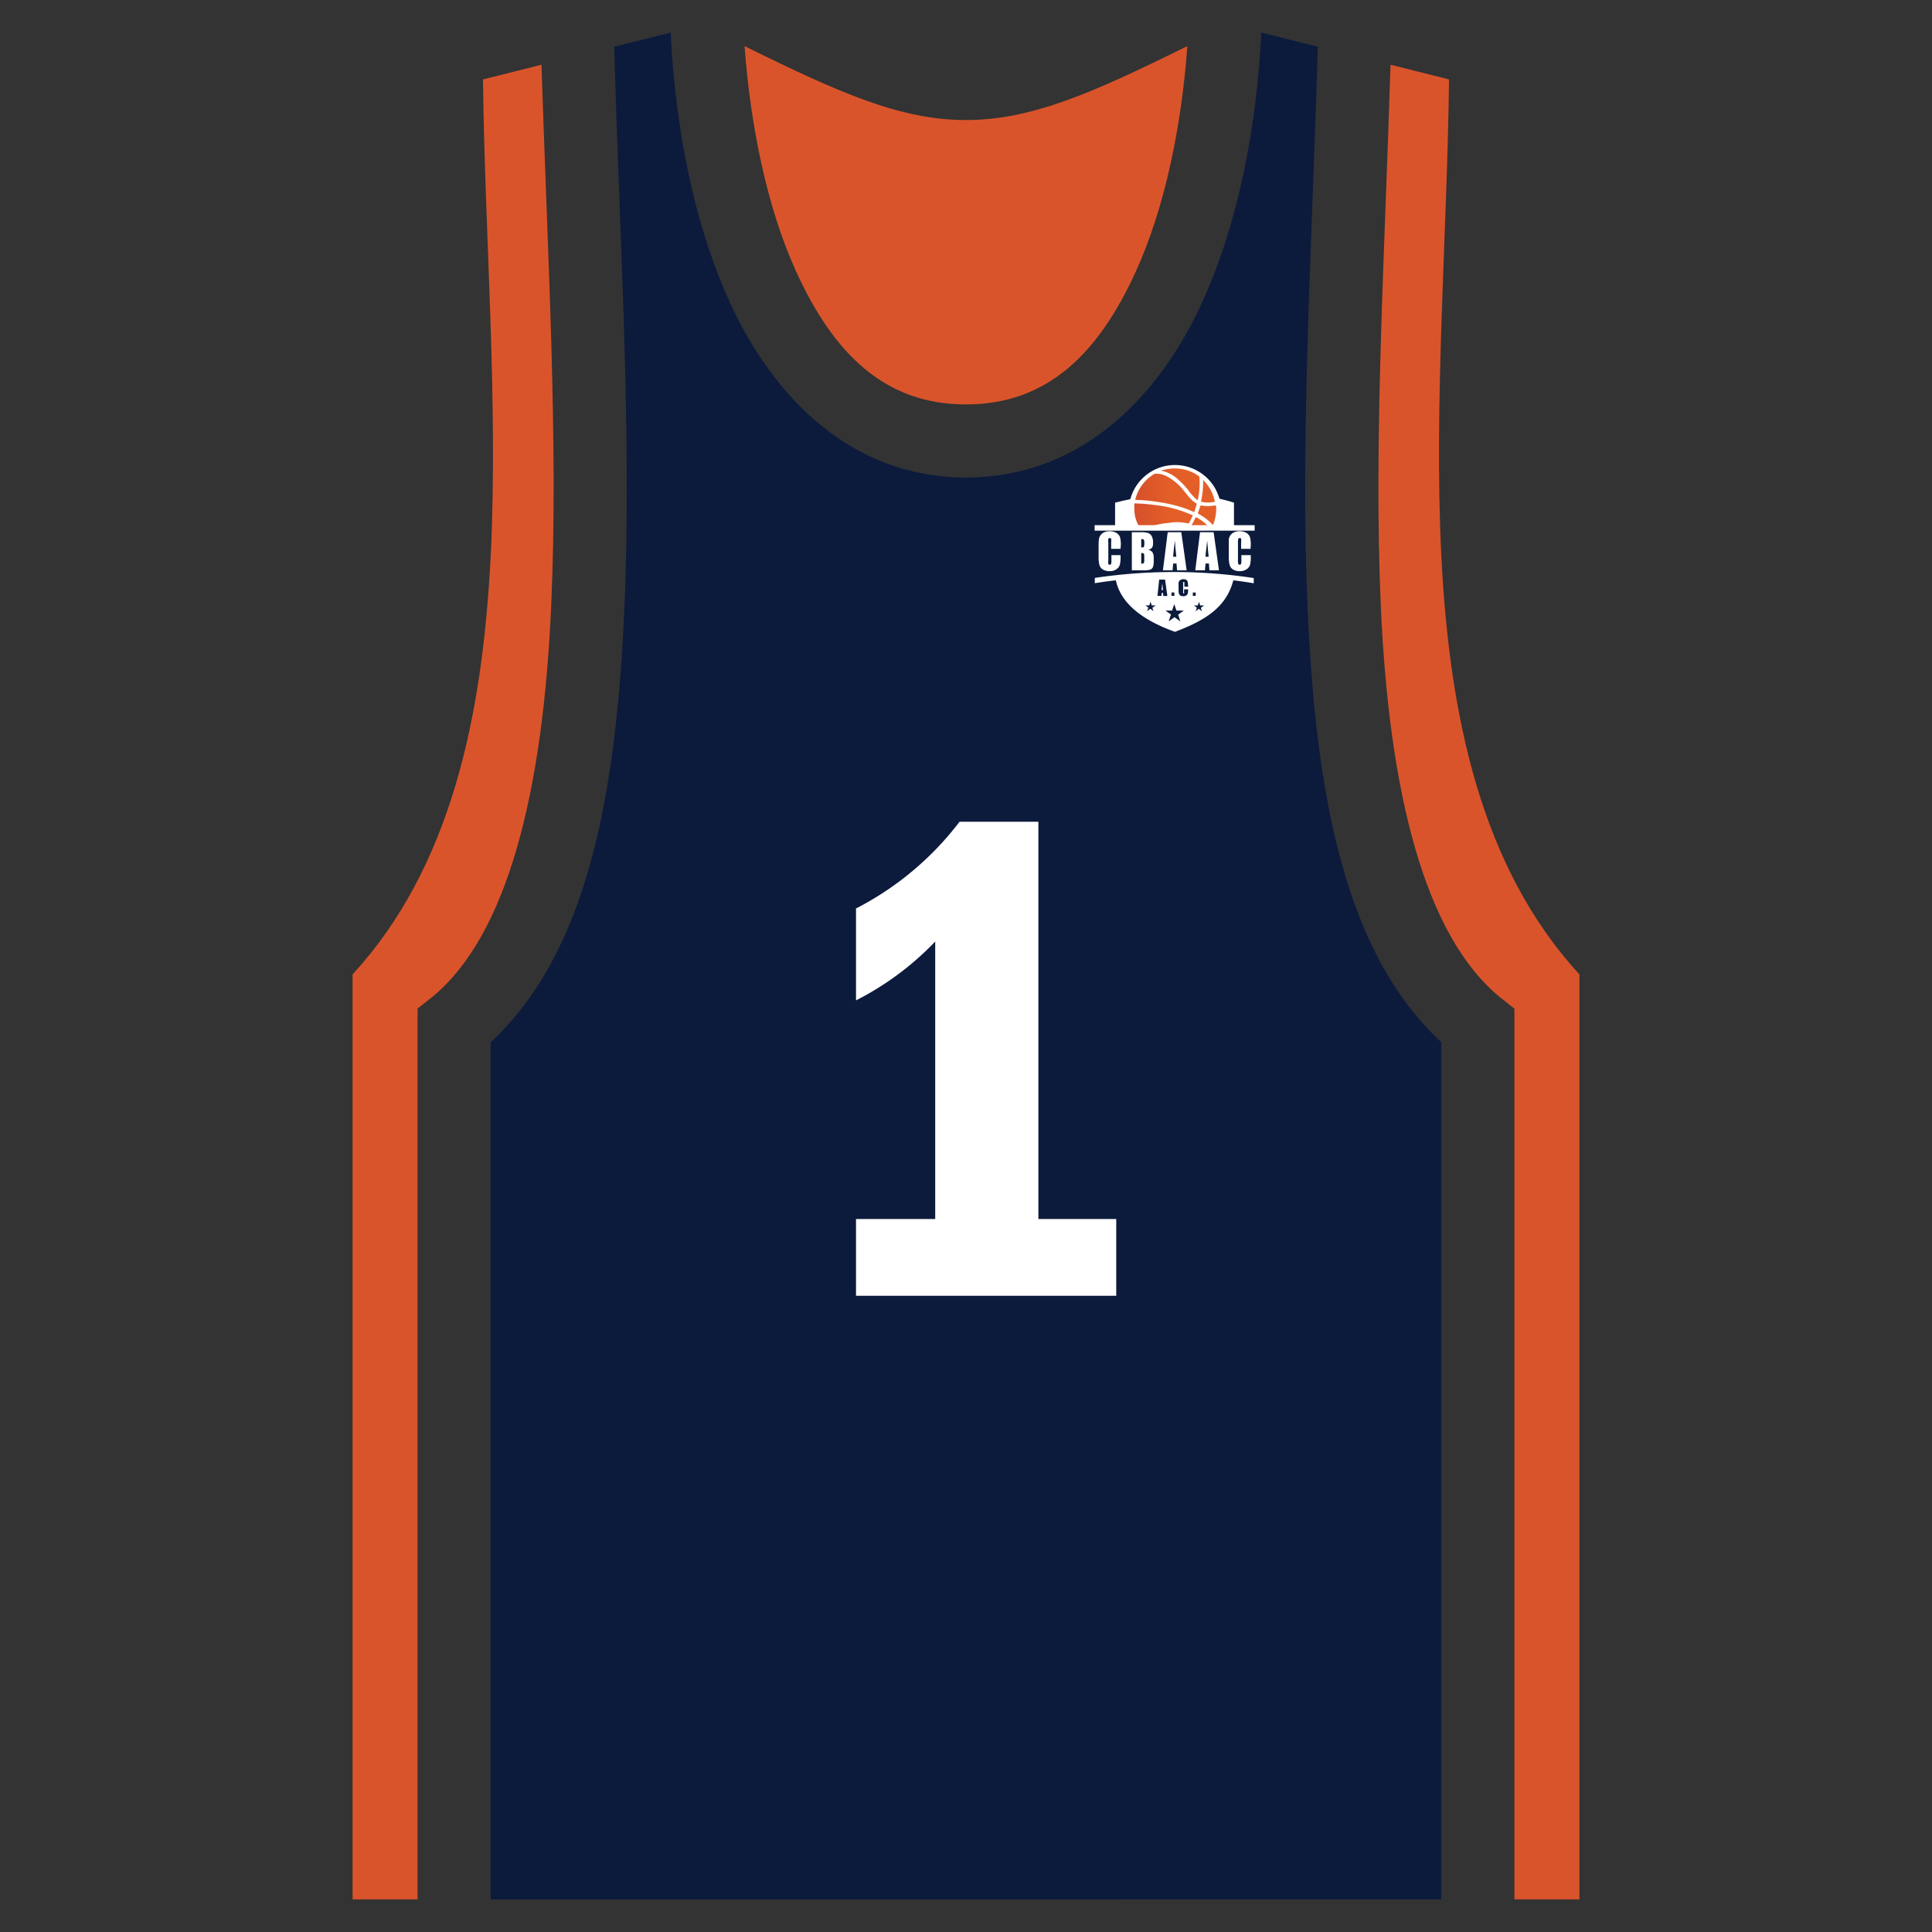 <svg id="Layer_1" data-name="Layer 1" xmlns="http://www.w3.org/2000/svg" xmlns:xlink="http://www.w3.org/1999/xlink" viewBox="0 0 300 300"><rect x="0" y="0" width="300" height="300" fill="#333333" stroke="none"/><defs><style>.cls-1{fill:#da542b;}.cls-2{fill:#0c1b3c;}.cls-3{fill:#fff;}.cls-4{fill:url(#linear-gradient);}</style><linearGradient id="linear-gradient" x1="176.1" y1="222.42" x2="188.79" y2="222.42" gradientTransform="matrix(1, 0, 0, -1, 0, 300)" gradientUnits="userSpaceOnUse"><stop offset="0" stop-color="#d6502b"/><stop offset="0.46" stop-color="#e45f28"/></linearGradient></defs><path class="cls-1" d="M115.62,7.16c.88,12.1,3.41,24.9,8,35C129.44,54.91,137.38,62.8,150,62.8s20.56-7.89,26.37-20.64c4.6-10.1,7.13-22.9,8-35C169.49,14.52,160.09,18.64,150,18.64S130.51,14.52,115.62,7.16ZM84.08,10.05,75,12.33c.25,23.73,2.39,49.77,1.19,74.06C74.93,111.31,70,134.71,54.75,151.3V294.94H64.84V156.6L67,154.9C78.84,145.31,84.33,122.85,85.59,94,86.73,68.73,85,39.05,84.08,10.05Zm131.84,0c-.88,29-2.65,58.68-1.51,84,1.26,28.83,6.75,51.29,18.61,60.88l2.14,1.7V294.94h10.09V151.3c-15.26-16.59-20.18-40-21.44-64.91-1.2-24.29.94-50.33,1.19-74.06Z"/><path class="cls-2" d="M104.14,5.06,95.37,7.25c.82,29.5,2.78,60.34,1.58,87.28-1.26,28.57-5.62,53.3-20.76,67.31v133.1H223.81V161.84c-15.14-14-19.5-38.74-20.76-67.31-1.2-26.94.76-57.78,1.58-87.28l-8.77-2.19c-.69,13.93-3.34,29-9.15,41.79-6.81,15-19.05,27.3-36.71,27.3s-29.9-12.3-36.71-27.3C107.48,34.09,104.83,19,104.14,5.06Z"/><path class="cls-3" d="M173.15,78.05v3.84c3.12.13,13.4.13,18.46,0V78.05C185.75,76.19,179.44,76.43,173.15,78.05Z"/><path class="cls-3" d="M189.62,79.12c0,4-1.38,3.12-7.18,3.12-6.46,0-7.17.84-7.17-3.12a7.18,7.18,0,0,1,14.35,0Z"/><path class="cls-4" d="M177.18,77.65c-.29,0-.59,0-.9-.06a4.37,4.37,0,0,1,.25-.8,6.35,6.35,0,0,1,2.61-3.13.7.7,0,0,1,.37-.11,3.6,3.6,0,0,1,1.67.42,8,8,0,0,1,2.31,1.83c.32.37.62.75.93,1.13a5.51,5.51,0,0,0,1.32,1.23c.09.06.09.12.06.21-.09.33-.19.65-.31,1-.05.16-.06.16-.21.09a16.74,16.74,0,0,0-2.57-.92,23.6,23.6,0,0,0-3-.61C178.86,77.79,178,77.71,177.18,77.65Zm7.26,3.62c.14,0,.14,0,.22-.1.17-.31.32-.61.46-.93s.12-.2-.12-.31a19.6,19.6,0,0,0-5.72-1.52c-.62-.08-1.23-.14-1.85-.19l-1.1-.06c-.17,0-.17,0-.19.15a6.56,6.56,0,0,0,0,.76,5.13,5.13,0,0,0,1,3.05c.14.21.11.2.33.08a12.67,12.67,0,0,1,4-1,7.42,7.42,0,0,1,3,.08Zm.09-5.09a11.22,11.22,0,0,0,1.28,1.39c.05,0,.08.1.15.11a.69.69,0,0,0,.08-.28,11.89,11.89,0,0,0,.21-3.26.28.28,0,0,0-.1-.21,6.32,6.32,0,0,0-3.26-1.17,6.52,6.52,0,0,0-2,.16,2.94,2.94,0,0,0-.6.16A5.48,5.48,0,0,1,183,74.51a13,13,0,0,1,1.57,1.67Zm4.25,2.42c0-.09,0-.13-.14-.11h-.07a5.24,5.24,0,0,1-2,0c-.15,0-.15,0-.19.1-.11.35-.22.71-.36,1,0,.1,0,.16.08.2l.1.06a8.21,8.21,0,0,1,2,1.52.29.29,0,0,0,.16.13,6.71,6.71,0,0,0,.48-2.08,8.22,8.22,0,0,0,0-.86Zm-3,1.75c-.09,0-.13,0-.16.06a9.93,9.93,0,0,1-.52,1,.15.15,0,0,0,0,.21l0,0a2.22,2.22,0,0,1,.43.53c.2.34,1.48.2,2.28.12.12-.21.13-.15,0-.33A7.28,7.28,0,0,0,185.82,80.35Zm.85-2.41a4.81,4.81,0,0,0,1.89,0c.12,0,.12,0,.1-.16a7,7,0,0,0-.59-1.63,6.6,6.6,0,0,0-1.21-1.61c0,.1,0,.21,0,.31a13.48,13.48,0,0,1-.31,2.9C186.5,77.9,186.51,77.91,186.67,77.94Z"/><rect class="cls-3" x="169.97" y="81.55" width="24.85" height="0.85"/><path class="cls-3" d="M174,85.22h-1.46v-1a2.07,2.07,0,0,0,0-.56.2.2,0,0,0-.21-.11.22.22,0,0,0-.23.13,2.35,2.35,0,0,0,0,.59V87a2.16,2.16,0,0,0,0,.56.21.21,0,0,0,.22.13.2.2,0,0,0,.21-.13,2.06,2.06,0,0,0,.05-.62v-.74H174v.23a4.91,4.91,0,0,1-.12,1.3,1.28,1.28,0,0,1-.54.67,1.75,1.75,0,0,1-1,.29,2.06,2.06,0,0,1-1.06-.24,1.2,1.2,0,0,1-.55-.68,4.63,4.63,0,0,1-.14-1.3V84.73a7.72,7.72,0,0,1,.05-1,1.35,1.35,0,0,1,.24-.61,1.39,1.39,0,0,1,.58-.47,2,2,0,0,1,.83-.16,2,2,0,0,1,1.07.26,1.25,1.25,0,0,1,.55.65,4.08,4.08,0,0,1,.13,1.22Z"/><path class="cls-3" d="M175.75,82.64h1.45a3.51,3.51,0,0,1,1.05.12,1,1,0,0,1,.57.46,2.1,2.1,0,0,1,.22,1.11,1.16,1.16,0,0,1-.16.72,1,1,0,0,1-.6.32,1.05,1.05,0,0,1,.68.4,1.67,1.67,0,0,1,.19.85v.55a2.42,2.42,0,0,1-.13.89.75.75,0,0,1-.42.4,4.09,4.09,0,0,1-1.16.1h-1.69Zm1.46,1V85h.14c.14,0,.24,0,.28-.11a1.85,1.85,0,0,0,.06-.64,1.2,1.2,0,0,0-.05-.38.2.2,0,0,0-.13-.14.78.78,0,0,0-.3,0Zm0,2.23v1.66a.63.63,0,0,0,.39-.1.75.75,0,0,0,.08-.45v-.56a.86.86,0,0,0-.07-.46.72.72,0,0,0-.4-.09Z"/><path class="cls-3" d="M183.43,82.64l.83,5.92h-1.49l-.08-1.06h-.52l-.09,1.06h-1.5l.74-5.92Zm-.77,3.81c-.08-.67-.15-1.5-.23-2.49-.14,1.13-.24,2-.27,2.49Z"/><path class="cls-3" d="M188.45,82.64l.83,5.92H187.8l-.08-1.06h-.52l-.1,1.06h-1.5l.74-5.92Zm-.77,3.81c-.08-.67-.15-1.5-.22-2.49-.15,1.13-.24,2-.28,2.49Z"/><path class="cls-3" d="M194.18,85.22h-1.46v-1a2.07,2.07,0,0,0,0-.56.2.2,0,0,0-.21-.11.22.22,0,0,0-.23.13,2.35,2.35,0,0,0-.05.59V87a2.16,2.16,0,0,0,.05.56.24.24,0,0,0,.33.1.24.24,0,0,0,.1-.1,2.06,2.06,0,0,0,.05-.62v-.74h1.46v.23a4.91,4.91,0,0,1-.12,1.3,1.28,1.28,0,0,1-.54.67,1.84,1.84,0,0,1-1,.29,2,2,0,0,1-1.06-.24,1.2,1.2,0,0,1-.55-.68,4.63,4.63,0,0,1-.14-1.3V84.73c0-.32,0-.64,0-1a1.41,1.41,0,0,1,.82-1.08,2.24,2.24,0,0,1,1.91.09,1.28,1.28,0,0,1,.55.66,4.08,4.08,0,0,1,.13,1.22Z"/><path class="cls-3" d="M180.36,91.63h.22c0-.28-.07-.64-.1-1.06C180.42,91.05,180.38,91.41,180.36,91.63Z"/><path class="cls-3" d="M170,89.74v.82q1.64-.27,3.27-.45c.72,3.38,3.8,6.08,9.18,8,5.07-1.91,8-4,9.06-8,1.06.13,2.12.28,3.17.46v-.81A82.64,82.64,0,0,0,170,89.74ZM181.91,92h.45v.52h-.45Zm-2.55,2.07-.42.3s0,0,0,0,.11.35.17.52a0,0,0,0,0,0,0l-.49-.36-.49.36c0-.08.05-.16.08-.23s.07-.22.1-.33,0,0,0,0h0l-.45-.32,0,0h.6c.07-.19.13-.38.19-.57h0l.19.57h.6Zm1.23-2h-.22l0,.46h-.64L180,90h.91l.36,2.54h-.64Zm3.15,2.8-.78.56a0,0,0,0,0,0,.06h0c.11.33.22.65.32,1,0,0,0,0,0,0l-.9-.65-.91.65c.05-.15.1-.29.14-.43l.2-.59a0,0,0,0,0,0-.06h0l-.83-.6,0,0H182c.11-.35.23-.7.34-1h0l.34,1h1.12Zm.79-3.77h-.62v-.44a1.79,1.79,0,0,0,0-.24.09.09,0,0,0-.1-.05.08.08,0,0,0-.09.06.69.69,0,0,0,0,.25v1.17a.63.63,0,0,0,0,.24.1.1,0,0,0,.14.05.1.1,0,0,0,0-.05.74.74,0,0,0,0-.26v-.32h.63v.1a2.14,2.14,0,0,1-.06.56.55.55,0,0,1-.23.29.77.77,0,0,1-.44.12.91.91,0,0,1-.46-.1.53.53,0,0,1-.23-.3,1.72,1.72,0,0,1-.06-.55V90.9a2.75,2.75,0,0,1,0-.41.63.63,0,0,1,.1-.27.82.82,0,0,1,.25-.2,1,1,0,0,1,.81,0,.57.57,0,0,1,.24.29,1.81,1.81,0,0,1,.06.52Zm.69.91h.45v.52h-.45Zm1.67,2.07-.42.3s0,0,0,0,.11.35.17.52a0,0,0,0,0,0,0l-.49-.36-.49.36c0-.08.05-.16.08-.23s.07-.22.1-.33,0,0,0,0h0l-.45-.32,0,0h.6c.07-.19.13-.38.19-.56h0l.19.56h.6Z"/><path class="cls-3" d="M149,127.6h12.24v61.69h12.09v11.92H132.92V189.29h12.3V146.2a45.6,45.6,0,0,1-12.3,9.14V141.07A47.47,47.47,0,0,0,149,127.6Z"/></svg>